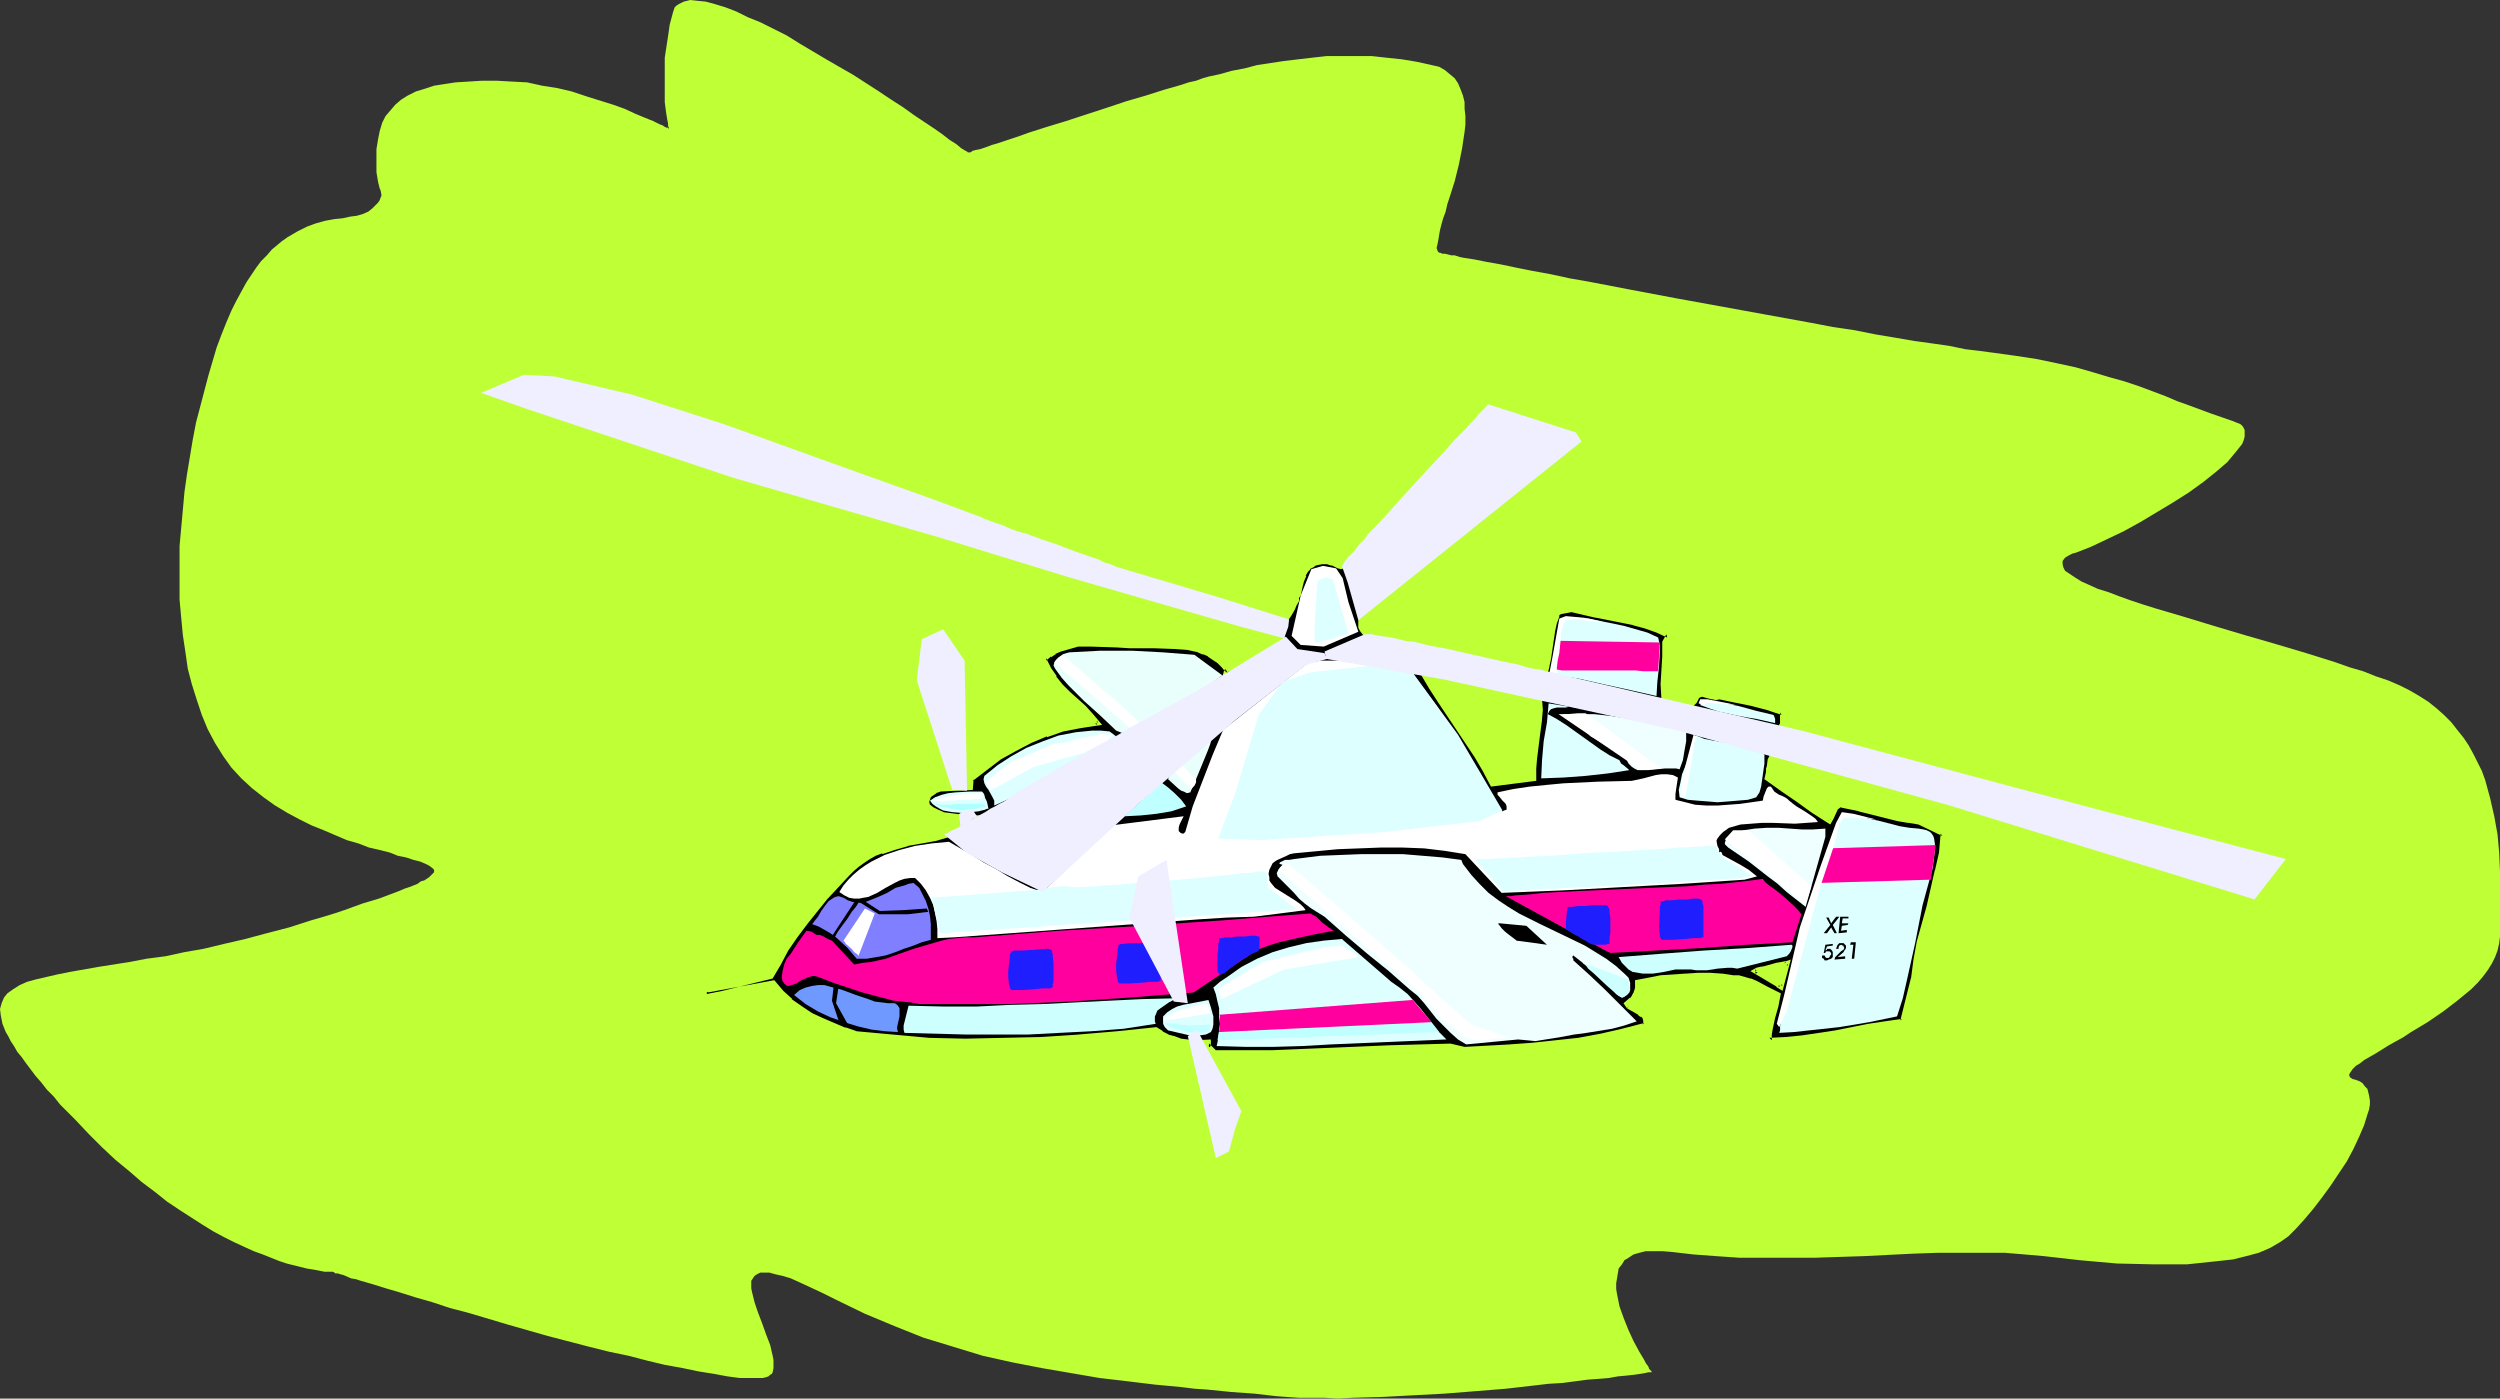 <?xml version="1.0" encoding="UTF-8" standalone="no"?>
<svg
   version="1.0"
   width="129.766mm"
   height="72.595mm"
   id="svg76"
   sodipodi:docname="Plane 264.wmf"
   xmlns:inkscape="http://www.inkscape.org/namespaces/inkscape"
   xmlns:sodipodi="http://sodipodi.sourceforge.net/DTD/sodipodi-0.dtd"
   xmlns="http://www.w3.org/2000/svg"
   xmlns:svg="http://www.w3.org/2000/svg">
  <rect width="100%" height="100%" fill="#333333" stroke="none"/>
  <sodipodi:namedview
     id="namedview76"
     pagecolor="#ffffff"
     bordercolor="#000000"
     borderopacity="0.25"
     inkscape:showpageshadow="2"
     inkscape:pageopacity="0.0"
     inkscape:pagecheckerboard="0"
     inkscape:deskcolor="#d1d1d1"
     inkscape:document-units="mm" />
  <defs
     id="defs1">
    <pattern
       id="WMFhbasepattern"
       patternUnits="userSpaceOnUse"
       width="6"
       height="6"
       x="0"
       y="0" />
  </defs>
  <path
     style="fill:#bfff35;fill-opacity:1;fill-rule:evenodd;stroke:none"
     d="m 190.041,29.894 h -0.162 v 0 l -0.162,-0.162 -0.323,-0.162 -0.808,-0.485 -0.97,-0.808 -1.293,-0.808 -1.454,-1.131 -1.616,-1.131 -1.939,-1.293 -1.939,-1.293 -2.262,-1.616 -2.262,-1.454 -2.424,-1.616 -5.01,-3.232 -5.333,-3.07 -5.171,-3.07 -2.586,-1.616 -2.586,-1.293 -2.586,-1.293 -2.424,-0.97 -2.262,-1.131 -2.101,-0.808 -2.101,-0.646 -1.778,-0.485 L 136.875,0.162 135.421,0 l -1.293,0.323 -0.97,0.485 -0.485,0.323 -0.323,0.323 -0.162,0.485 -0.162,0.485 -0.646,2.424 -0.323,2.262 -0.323,2.101 -0.323,2.101 v 2.101 1.777 1.777 1.616 1.454 l 0.162,1.293 0.162,1.131 0.162,0.97 0.162,0.808 v 0.485 l 0.162,0.323 v 0.162 h -0.162 v -0.162 h -0.323 l -0.323,-0.162 -0.485,-0.323 -0.485,-0.162 -1.293,-0.646 -1.616,-0.646 -1.939,-0.808 -2.101,-0.97 -2.262,-0.808 -2.586,-0.808 -2.586,-0.808 -2.909,-0.97 -2.747,-0.646 -3.07,-0.485 -2.909,-0.646 -3.07,-0.162 -2.909,-0.162 h -2.909 l -2.586,0.162 -2.586,0.162 -2.101,0.323 -2.101,0.323 -1.939,0.646 -1.616,0.485 -1.616,0.808 -1.293,0.808 -1.131,0.97 -0.97,1.131 -0.97,1.131 -0.646,1.293 -0.485,1.616 -0.323,1.616 -0.323,1.939 v 1.777 1.454 1.293 l 0.162,0.97 0.162,0.97 0.162,0.646 0.162,0.646 0.162,0.323 0.162,0.808 v 0.323 l -0.162,0.323 -0.162,0.485 -0.323,0.485 -0.485,0.485 -0.646,0.646 -0.808,0.646 -1.131,0.485 -1.131,0.323 -1.293,0.162 -1.454,0.323 -1.616,0.162 -1.778,0.323 -1.778,0.485 -1.778,0.646 -1.939,0.97 -1.939,1.131 -1.131,0.808 -0.97,0.808 -0.97,0.808 -0.97,1.131 -1.131,1.131 -0.97,1.293 -0.97,1.454 -0.97,1.454 -0.97,1.777 -0.97,1.777 -0.97,1.939 -0.97,2.262 -0.97,2.424 -0.97,2.585 -0.808,2.747 -0.808,2.747 -0.808,3.07 -0.808,3.07 -0.808,3.07 -0.646,3.393 -1.131,6.787 -0.485,3.393 -0.323,3.555 -0.323,3.555 -0.323,3.555 v 3.555 3.555 3.393 l 0.323,3.555 0.323,3.393 0.485,3.232 0.485,3.393 0.808,3.07 0.97,3.07 0.97,2.909 1.131,2.747 1.454,2.747 1.616,2.585 1.616,2.262 1.939,2.101 2.101,1.939 2.262,1.777 2.262,1.616 2.424,1.454 2.424,1.293 2.262,1.131 2.424,0.97 2.262,0.97 2.262,0.97 2.262,0.646 2.101,0.808 2.101,0.485 1.939,0.485 0.808,0.323 0.808,0.323 1.616,0.323 1.454,0.485 1.293,0.323 1.131,0.485 0.646,0.323 0.646,0.485 0.323,0.323 v 0.485 l -0.323,0.323 -0.646,0.646 -0.97,0.646 -0.646,0.162 -0.646,0.485 -0.808,0.323 -0.808,0.323 -0.97,0.323 -1.131,0.485 -1.293,0.485 -1.293,0.485 -1.293,0.485 -1.616,0.485 -1.616,0.485 -1.778,0.646 -1.778,0.646 -1.939,0.646 -2.101,0.646 -2.262,0.646 -4.525,1.454 -4.363,1.131 -4.202,1.131 -4.202,0.97 -4.04,0.97 -3.717,0.646 -3.717,0.808 -3.717,0.485 -3.394,0.646 -3.07,0.485 -3.07,0.485 -2.747,0.485 -2.747,0.485 -2.424,0.485 -2.101,0.485 -2.101,0.485 -1.778,0.485 -1.454,0.646 -1.293,0.808 -1.131,0.808 -0.646,0.808 -0.485,1.131 L 0,197.945 l 0.162,1.293 0.323,1.616 0.646,1.616 0.485,0.808 0.485,0.97 0.646,0.97 0.646,1.131 0.808,0.97 0.808,1.131 0.97,1.293 0.97,1.293 1.131,1.293 1.131,1.454 1.293,1.293 1.293,1.616 2.909,2.909 2.747,2.909 2.586,2.585 2.586,2.424 2.747,2.262 2.424,2.101 2.586,1.939 2.424,1.939 2.424,1.616 2.262,1.454 2.262,1.454 2.101,1.293 2.101,1.131 1.939,0.97 2.101,0.97 1.778,0.808 1.778,0.646 1.616,0.646 1.616,0.646 1.454,0.485 1.293,0.323 1.293,0.323 1.293,0.323 0.97,0.162 0.97,0.162 0.808,0.162 0.808,0.162 h 0.485 0.485 0.646 v 0 l 0.323,0.162 0.162,0.162 h 0.485 l 0.485,0.162 0.646,0.162 1.454,0.646 0.97,0.162 0.97,0.323 2.262,0.646 2.586,0.808 2.747,0.808 3.07,0.97 3.394,0.97 3.394,1.131 3.717,0.97 7.595,2.262 7.918,2.262 8.08,2.101 3.878,0.97 3.878,0.808 3.717,0.97 3.394,0.808 3.555,0.646 3.07,0.646 3.07,0.485 2.586,0.485 2.424,0.323 h 1.131 2.586 0.808 l 0.646,-0.162 0.485,-0.162 0.323,-0.323 0.323,-0.162 0.162,-0.323 0.162,-0.808 v -0.646 -0.97 l -0.162,-0.808 -0.485,-2.101 -0.808,-2.101 -0.808,-2.262 -0.808,-2.101 -0.646,-1.939 -0.485,-1.939 -0.162,-0.808 v -0.808 -0.646 l 0.323,-0.485 0.323,-0.485 0.485,-0.323 0.646,-0.323 h 0.646 1.131 l 1.131,0.323 1.454,0.323 1.616,0.485 1.778,0.808 2.101,0.97 2.424,1.131 2.586,1.293 5.656,2.747 5.818,2.424 5.656,2.262 5.818,1.777 5.818,1.777 5.818,1.293 5.818,1.131 5.656,0.97 5.656,0.97 5.494,0.646 5.333,0.646 5.171,0.485 2.586,0.323 2.424,0.162 4.848,0.485 4.525,0.323 4.202,0.485 2.101,0.162 2.424,0.162 h 2.424 2.586 l 2.586,0.162 2.909,-0.162 5.818,-0.162 5.979,-0.323 6.141,-0.323 6.141,-0.485 5.979,-0.485 5.656,-0.646 2.747,-0.323 2.747,-0.162 2.424,-0.323 2.424,-0.323 2.262,-0.162 1.939,-0.162 1.778,-0.323 1.778,-0.162 1.454,-0.162 1.131,-0.162 0.97,-0.162 0.646,-0.162 h 0.485 0.162 v -0.162 l -0.162,-0.162 -0.323,-0.323 -0.162,-0.485 -0.485,-0.646 -0.323,-0.646 -0.485,-0.808 -0.485,-0.808 -1.131,-2.101 -0.97,-2.101 -0.97,-2.424 -0.808,-2.262 -0.485,-2.424 -0.162,-0.97 v -1.131 l 0.162,-0.97 0.162,-0.97 0.162,-0.97 0.646,-0.808 0.485,-0.808 0.808,-0.485 0.97,-0.646 1.131,-0.323 1.293,-0.323 h 1.454 1.778 l 1.939,0.162 4.202,0.485 4.363,0.323 4.686,0.323 h 4.848 4.686 5.01 l 9.858,-0.323 9.696,-0.485 4.686,-0.162 h 4.686 4.363 4.202 l 3.878,0.323 3.717,0.323 7.11,0.808 7.272,0.646 7.11,0.162 h 3.232 3.394 l 3.07,-0.323 3.07,-0.323 2.909,-0.323 2.586,-0.646 2.424,-0.646 2.262,-0.97 1.939,-1.131 1.616,-1.131 1.454,-1.454 1.616,-1.777 1.778,-2.101 1.616,-2.101 1.778,-2.424 1.616,-2.424 1.616,-2.424 1.293,-2.424 1.131,-2.424 0.97,-2.262 0.646,-2.101 0.323,-0.97 0.162,-0.97 v -0.808 l -0.162,-0.97 -0.162,-0.646 -0.162,-0.646 -0.485,-0.485 -0.485,-0.646 -0.485,-0.323 -0.808,-0.323 -0.646,-0.162 -0.485,-0.323 -0.162,-0.323 v -0.323 l 0.323,-0.485 0.323,-0.485 0.646,-0.646 0.808,-0.485 0.808,-0.646 1.131,-0.646 1.131,-0.646 1.293,-0.808 1.293,-0.808 1.454,-0.808 1.454,-0.808 1.454,-0.97 3.232,-1.939 3.07,-2.101 2.747,-2.101 2.747,-2.262 1.293,-1.293 0.97,-1.131 0.97,-1.293 0.808,-1.293 0.646,-1.293 0.485,-1.293 0.323,-1.454 0.162,-1.293 v -3.07 -3.07 -3.232 -3.393 l -0.162,-3.717 -0.323,-3.555 -0.646,-3.555 -0.808,-3.555 -0.97,-3.555 -0.646,-1.777 -0.808,-1.616 -0.808,-1.616 -0.97,-1.777 -0.97,-1.454 -1.293,-1.616 -1.131,-1.454 -1.454,-1.454 -1.454,-1.293 -1.616,-1.293 -1.778,-1.131 -1.939,-1.131 -1.939,-0.97 -2.262,-0.97 -2.424,-0.808 -2.424,-0.97 -2.747,-0.808 -2.747,-0.97 -5.656,-1.777 -5.979,-1.777 -6.141,-1.777 -5.979,-1.777 -5.818,-1.777 -2.747,-0.808 -2.747,-0.808 -2.586,-0.808 -2.424,-0.808 -2.262,-0.808 -2.101,-0.808 -2.101,-0.646 -1.778,-0.808 -1.454,-0.646 -1.293,-0.808 -0.97,-0.646 -0.97,-0.646 -0.323,-0.646 -0.162,-0.646 v -0.646 l 0.485,-0.646 0.808,-0.485 0.646,-0.323 0.646,-0.162 2.909,-1.131 3.07,-1.454 3.394,-1.616 3.232,-1.777 3.232,-1.939 3.232,-1.939 3.07,-1.939 2.909,-2.101 2.424,-1.939 1.131,-0.97 1.131,-0.97 0.808,-0.97 0.808,-0.97 0.646,-0.808 0.646,-0.808 0.323,-0.808 0.162,-0.646 V 84.995 84.349 l -0.323,-0.646 -0.485,-0.485 -0.808,-0.323 -0.808,-0.323 -4.202,-1.454 -4.363,-1.616 -2.262,-0.808 -2.262,-0.97 -2.586,-0.97 -2.586,-0.97 -2.909,-0.97 -2.909,-0.808 -3.232,-0.97 -3.394,-0.97 -3.717,-0.808 -3.878,-0.808 -4.202,-0.646 -4.686,-0.646 -2.424,-0.323 -2.747,-0.323 -3.07,-0.646 -3.394,-0.485 -3.555,-0.485 -3.717,-0.646 -3.878,-0.646 -4.04,-0.808 -4.363,-0.646 -4.202,-0.808 -8.888,-1.616 -17.776,-3.232 -8.565,-1.616 -4.202,-0.808 -4.202,-0.808 -3.717,-0.646 -3.717,-0.808 -3.555,-0.646 -3.232,-0.646 -3.07,-0.646 -2.747,-0.485 -2.424,-0.485 -2.101,-0.323 -0.808,-0.162 -0.97,-0.323 h -0.646 l -0.646,-0.162 -0.646,-0.162 h -0.485 l -0.323,-0.162 h -0.162 l -0.323,-0.162 -0.162,-0.323 -0.162,-0.485 0.162,-0.646 0.162,-0.808 0.162,-0.97 0.162,-0.97 0.323,-1.293 0.323,-1.131 0.485,-1.293 0.323,-1.454 0.485,-1.454 0.97,-3.07 0.808,-3.232 0.646,-3.232 0.485,-3.232 0.162,-1.454 v -1.616 l -0.162,-1.454 v -1.293 l -0.323,-1.293 -0.485,-1.293 -0.485,-1.131 -0.646,-0.97 -0.97,-0.808 -0.97,-0.808 -1.131,-0.646 -1.454,-0.323 -2.909,-0.646 -2.909,-0.485 -3.07,-0.323 -2.909,-0.323 h -2.909 -2.909 -2.909 l -2.909,0.323 -2.747,0.323 -2.747,0.323 -5.333,0.808 -2.424,0.646 -2.586,0.485 -2.262,0.646 -2.262,0.485 -1.131,0.323 -1.293,0.485 -1.454,0.323 -1.454,0.485 -3.394,0.97 -3.555,1.131 -3.878,1.131 -3.878,1.293 -7.918,2.585 -3.717,1.131 -3.555,1.131 -1.778,0.646 -1.454,0.485 -1.454,0.485 -1.454,0.485 -1.131,0.323 -1.293,0.485 -0.97,0.323 -0.808,0.162 -0.646,0.162 -0.485,0.323 h -0.162 z"
     id="path1" />
  <path
     style="fill:#000000;fill-opacity:1;fill-rule:evenodd;stroke:none"
     d="m 349.379,193.582 1.293,-4.686 h -0.162 -0.323 l -0.646,0.323 -0.97,0.162 -1.293,0.323 -0.97,0.162 -0.97,0.323 -0.808,0.162 -0.162,0.162 h -0.162 l 4.525,2.585 z m -97.283,-71.907 0.485,-0.646 0.485,-0.646 0.485,-0.97 0.485,-0.808 0.323,-0.646 0.162,-0.646 0.162,-0.646 0.162,-0.646 0.323,-0.808 0.323,-1.293 0.323,-1.131 0.485,-0.808 0.485,-0.646 0.485,-0.485 0.646,-0.323 0.646,-0.162 h 0.646 1.131 l 0.97,0.162 0.808,0.323 0.485,0.162 0.485,0.162 0.485,-0.162 h 0.162 l 0.162,-0.323 0.162,-0.485 0.323,-0.485 0.162,0.162 0.323,0.162 0.485,0.162 0.485,0.162 1.131,0.323 0.646,0.323 0.485,0.485 0.323,0.485 0.323,0.808 0.162,0.808 0.162,1.131 -0.162,1.293 -0.485,1.616 -0.323,0.808 -0.323,0.97 -0.323,0.97 -0.646,1.131 v 0.808 l 0.162,0.808 0.323,0.485 0.323,0.485 0.323,0.323 0.485,0.162 1.131,0.323 1.293,0.162 h 0.646 0.646 l 1.293,0.323 1.131,0.323 28.603,6.302 0.323,-1.293 0.323,-1.454 0.97,-5.656 0.162,-1.293 0.485,-1.454 v -0.323 l 0.162,-0.162 0.323,-0.323 2.424,-0.323 4.848,0.97 4.848,0.97 2.424,0.646 2.424,0.646 2.262,0.646 2.262,0.97 -0.808,1.454 v 1.454 1.293 l -0.323,5.494 v 2.747 l 0.808,0.162 0.97,0.323 1.778,0.646 0.97,0.162 h 0.808 l 0.323,-0.162 0.323,-0.323 0.323,-0.323 0.162,-0.485 0.162,-0.323 0.323,-0.162 0.323,-0.323 h 0.646 l 0.485,0.162 1.293,0.485 0.646,0.162 0.646,-0.323 3.232,0.808 3.232,0.485 3.07,0.808 1.454,0.485 1.454,0.646 -0.162,0.485 0.162,0.646 v 0.646 l -0.162,0.323 v 0.162 l -0.323,0.97 -0.162,0.808 -0.323,1.454 -0.323,1.293 -0.485,1.293 -0.323,0.485 -0.323,0.646 -0.323,1.131 v 0.646 0.646 l -0.323,1.131 3.07,2.262 3.07,2.101 3.07,1.939 3.07,2.101 0.485,-0.646 0.808,-1.777 0.323,-0.485 0.323,-0.162 3.878,0.646 3.878,0.97 3.878,0.97 1.939,0.485 2.101,0.323 4.686,2.262 -0.485,3.555 -0.646,3.555 -0.808,3.555 -0.97,3.555 -1.778,6.948 -0.646,3.555 -0.646,3.555 -1.939,8.403 -3.394,0.485 -3.394,0.485 -6.464,1.131 -6.302,1.131 -3.394,0.323 -3.232,0.162 v -1.131 l 0.162,-1.131 0.646,-2.101 0.646,-2.262 0.323,-2.262 -2.262,-1.131 -2.101,-1.131 -1.131,-0.485 -1.293,-0.485 -1.131,-0.162 -1.131,-0.162 -2.101,-0.162 -2.262,-0.162 h -2.262 -2.424 l -2.424,0.323 -2.424,0.162 -2.424,0.485 -2.262,0.323 v 0.646 0.646 l -0.162,0.485 -0.323,0.646 -0.323,0.485 -0.323,0.485 -0.97,0.808 0.323,0.646 0.646,0.485 1.454,0.808 0.646,0.323 0.485,0.646 0.162,0.485 v 0.485 l -0.162,0.485 -4.363,1.131 -4.363,0.97 -4.363,0.646 -4.525,0.646 -4.363,0.485 -4.525,0.323 -8.888,0.485 -2.747,-0.646 -5.979,0.162 -5.818,0.162 -11.474,0.485 -11.635,0.323 -5.656,0.162 -5.656,-0.162 -1.454,-1.293 h 0.162 v -0.162 -0.323 -0.162 l -2.747,0.162 -1.293,-0.162 -1.454,-0.162 -1.293,-0.485 -1.131,-0.485 -1.293,-0.646 -1.131,-0.646 -7.595,0.646 -7.434,0.808 -7.434,0.485 -7.434,0.162 -7.434,0.162 -7.11,-0.323 -7.272,-0.485 -7.11,-0.808 -2.262,-0.646 -2.101,-0.808 -2.262,-0.97 -2.101,-1.131 -2.101,-1.293 -1.939,-1.454 -1.778,-1.616 -1.616,-1.777 -12.928,2.101 -0.323,-0.323 3.07,-0.808 3.232,-0.646 6.626,-1.616 1.293,-2.747 1.616,-2.585 1.778,-2.585 1.939,-2.747 1.939,-2.424 2.101,-2.424 2.101,-2.424 2.101,-2.262 0.97,-0.97 0.97,-0.808 1.131,-0.808 1.131,-0.646 1.131,-0.646 1.293,-0.485 2.586,-0.808 2.586,-0.646 2.747,-0.485 2.586,-0.646 2.747,-0.646 0.323,-0.646 0.646,-0.485 1.293,-0.808 1.293,-0.646 1.293,-0.97 -2.424,-0.162 -2.424,-0.162 -1.131,-0.323 -1.131,-0.323 -1.131,-0.646 -0.808,-0.646 -0.162,-0.646 0.162,-0.485 0.162,-0.646 0.485,-0.323 0.808,-0.646 0.97,-0.485 5.979,-0.323 0.162,-1.777 2.747,-2.101 2.747,-1.939 3.07,-1.777 3.07,-1.454 3.07,-1.293 3.232,-1.131 3.555,-0.646 3.394,-0.485 -1.293,-1.616 -1.454,-1.454 -3.07,-2.747 -1.454,-1.616 -1.293,-1.454 -1.131,-1.777 -0.485,-0.97 -0.323,-0.97 0.97,-0.808 0.97,-0.646 1.131,-0.485 1.131,-0.323 1.131,-0.323 1.293,-0.162 2.424,-0.162 5.01,0.162 2.586,0.162 h 2.424 l 2.262,0.162 h 2.262 2.262 l 2.262,0.323 2.101,0.323 0.97,0.485 1.131,0.485 0.97,0.485 0.97,0.808 0.808,0.808 0.808,1.131 -0.323,0.162 v 0.162 l 2.909,-1.293 2.909,-1.454 2.747,-1.777 2.747,-2.101 -0.485,-0.646 -0.485,-0.485 -0.485,-0.485 -0.323,-0.485 -0.323,-0.323 -0.162,-0.323 -0.162,-0.323 v -0.323 l 0.162,-0.162 h 0.162 l 0.323,-0.162 h 0.485 z m 50.096,15.674 -2.909,-0.97 -2.747,-0.646 -5.818,-1.293 -5.818,-1.131 -5.656,-1.293 1.616,2.747 1.616,2.747 3.555,5.332 3.555,5.494 1.616,2.747 1.616,2.747 8.242,-0.97 v -2.101 -1.939 l 0.646,-3.878 0.323,-3.878 0.162,-1.777 z"
     id="path2" />
  <path
     style="fill:#bfff35;fill-opacity:1;fill-rule:evenodd;stroke:none"
     d="m 349.702,194.39 1.616,-6.14 -0.97,0.323 h 0.162 -0.323 l -0.808,0.162 -0.97,0.162 -1.131,0.323 -1.131,0.323 -0.97,0.162 -0.646,0.162 -1.131,0.646 5.171,3.07 h -0.162 l 1.293,0.808 v -1.131 l -0.808,-0.485 v 0 l -4.525,-2.585 v 0.808 l 0.485,-0.162 h -0.162 l 0.808,-0.162 0.97,-0.323 0.97,-0.162 1.131,-0.323 0.97,-0.323 0.808,-0.162 h -0.162 0.323 0.323 l -0.646,-0.646 -1.293,4.848 0.808,-0.323 z"
     id="path3" />
  <path
     style="fill:#bfff35;fill-opacity:1;fill-rule:evenodd;stroke:none"
     d="m 252.419,121.999 0.646,-0.808 0.323,-0.485 0.646,-1.131 v 0 l 0.323,-0.808 0.485,-0.808 v -0.646 0 l 0.323,-0.485 0.162,-0.646 0.162,-0.808 0.323,-1.293 0.485,-1.131 h -0.162 l 0.485,-0.808 v 0 l 0.485,-0.485 h -0.162 l 0.646,-0.323 v 0 l 0.485,-0.323 h -0.162 l 0.646,-0.162 0.808,-0.162 h -0.162 1.131 v 0 l 0.97,0.323 -0.162,-0.162 0.646,0.323 0.646,0.323 0.646,0.162 0.646,-0.162 0.323,-0.162 0.323,-0.485 v 0 l 0.162,-0.485 v 0 l 0.162,-0.485 -0.646,0.162 0.323,0.323 h 0.323 v 0.162 l 0.485,0.162 h 0.485 l 1.131,0.485 v -0.162 l 0.485,0.485 0.485,0.323 -0.162,-0.162 0.485,0.646 V 112.142 l 0.323,0.808 -0.162,-0.162 0.323,0.97 v -0.162 1.131 -0.162 l -0.162,1.454 v -0.162 l -0.485,1.616 -0.323,0.808 -0.162,0.97 v 0 l -0.485,0.97 -0.485,1.131 v 1.131 0.646 l 0.323,0.646 v 0 l 0.485,0.646 0.323,0.323 0.646,0.323 1.293,0.323 1.131,0.162 h 0.808 v 0 h 0.646 l 1.293,0.162 h -0.162 l 1.131,0.485 v 0 l 29.088,6.464 0.485,-1.777 v -0.162 l 0.323,-1.454 0.808,-5.494 0.323,-1.454 v 0 l 0.485,-1.293 v 0 -0.485 0.162 -0.162 0.162 l 0.323,-0.162 h -0.323 l 2.586,-0.485 h -0.323 l 4.848,1.131 h 0.162 l 4.848,0.97 2.424,0.485 h -0.162 l 2.424,0.646 2.262,0.808 v 0 l 2.101,0.97 -0.162,-0.646 -0.808,1.454 v 1.616 1.293 0 l -0.323,5.332 v 0.162 l 0.162,2.909 1.131,0.323 0.808,0.323 1.939,0.808 v 0 l 0.97,0.162 h 0.97 l 0.485,-0.323 0.323,-0.323 0.323,-0.323 0.323,-0.646 0.162,-0.323 -0.162,0.162 0.323,-0.162 h -0.162 l 0.485,-0.162 h -0.323 0.646 -0.162 l 0.485,0.162 1.293,0.323 h 0.162 l 0.646,0.162 0.808,-0.162 h -0.162 l 3.07,0.646 v 0 l 3.232,0.646 v 0 l 3.07,0.808 1.454,0.485 v 0 l 1.454,0.485 -0.323,-0.485 v 0.646 0.808 -0.162 0.646 -0.162 0.323 0 l -0.162,0.323 -0.162,0.808 v 0 l -0.323,0.808 v 0.162 l -0.323,1.454 v -0.162 l -0.323,1.293 v 0 l -0.485,1.293 v -0.162 l -0.323,0.646 v 0 l -0.323,0.646 -0.162,1.293 -0.162,0.485 v 0.646 l -0.323,1.454 3.394,2.424 3.07,2.101 2.909,2.101 3.555,2.262 0.646,-1.131 v 0 l 0.808,-1.777 v 0 l 0.323,-0.323 -0.162,0.162 0.485,-0.323 h -0.323 l 3.878,0.808 h -0.162 l 3.878,0.97 3.878,0.97 1.939,0.323 h 0.162 l 1.939,0.323 v 0 l 4.686,2.262 -0.323,-0.485 -0.323,3.717 -0.808,3.555 v -0.162 l -0.808,3.555 -0.808,3.555 -1.939,6.948 v 0 l -0.646,3.555 -0.485,3.717 v -0.162 l -2.101,8.403 0.323,-0.323 -3.394,0.485 -3.232,0.485 -6.464,1.293 -6.464,0.97 -3.232,0.323 v 0 l -3.232,0.162 0.485,0.485 v -1.131 0 l 0.162,-0.97 v 0 l 0.485,-2.262 0.646,-2.262 v 0 l 0.485,-2.585 -2.586,-1.293 -2.101,-1.131 v 0 l -1.131,-0.485 h -0.162 l -1.131,-0.323 v 0 l -1.131,-0.323 h -1.131 l -2.101,-0.323 h -0.162 l -2.262,-0.162 h -2.262 l -2.424,0.162 h -0.162 l -2.424,0.162 -2.424,0.162 -2.424,0.485 -2.586,0.485 v 0.97 0 0.646 -0.162 l -0.162,0.646 v -0.162 l -0.162,0.646 v -0.162 l -0.323,0.646 -0.323,0.485 v -0.162 l -1.293,1.131 0.646,0.97 0.646,-0.646 h 0.162 l -0.485,-0.485 -0.162,0.485 1.131,-0.808 0.485,-0.485 0.323,-0.485 v -0.162 l 0.162,-0.485 0.162,-0.162 0.162,-0.646 v -0.646 0 l -0.162,-0.646 -0.323,0.485 2.262,-0.485 2.424,-0.323 2.424,-0.323 2.424,-0.162 v 0 h 2.424 2.262 l 2.262,0.162 v 0 l 2.101,0.162 1.131,0.162 1.131,0.162 v 0 l 1.131,0.485 h -0.162 l 1.131,0.323 v 0 l 2.262,1.131 2.262,1.131 -0.323,-0.485 -0.323,2.262 v 0 l -0.646,2.262 -0.485,2.262 v 0 l -0.323,1.131 v 0 1.616 l 3.717,-0.323 h 0.162 l 3.232,-0.323 6.464,-0.97 6.464,-1.131 3.232,-0.485 3.717,-0.485 2.101,-8.726 v -0.162 l 0.485,-3.555 0.808,-3.555 v 0.162 l 1.778,-7.11 0.97,-3.393 0.808,-3.555 v 0 l 0.646,-3.555 0.485,-4.04 -5.01,-2.424 -2.101,-0.323 v 0 l -1.939,-0.485 -3.878,-0.808 -3.878,-0.97 h -0.162 l -3.878,-0.808 -0.646,0.323 -0.485,0.485 -0.808,1.777 v 0 l -0.323,0.808 0.646,-0.162 -3.07,-2.101 -3.07,-2.101 -3.07,-2.101 -3.07,-2.101 0.162,0.485 0.162,-1.293 0.162,-0.646 v -0.485 l 0.323,-1.293 -0.162,0.162 0.323,-0.646 v 0.162 l 0.323,-0.646 0.485,-1.293 h 0.162 l 0.323,-1.293 v 0 l 0.323,-1.616 v 0.162 l 0.162,-0.808 v -0.162 l 0.162,-0.808 v 0.162 l 0.162,-0.323 v -0.485 -0.646 0 -0.646 0.162 l 0.162,-0.97 -1.778,-0.808 v 0 l -1.454,-0.485 -3.232,-0.808 v 0 l -3.232,-0.485 h 0.162 l -3.394,-0.646 -0.646,0.162 h 0.162 l -0.808,-0.162 h 0.162 l -1.293,-0.323 -0.646,-0.323 h -0.646 l -0.646,0.323 -0.323,0.323 -0.162,0.485 -0.162,0.485 v -0.162 l -0.323,0.485 0.162,-0.162 -0.323,0.323 v 0 h -0.323 0.162 -0.808 v 0 l -0.808,-0.162 v 0 l -1.778,-0.646 -0.97,-0.323 -0.808,-0.162 0.323,0.485 v -2.747 0 l 0.323,-5.332 v -0.162 -1.293 -1.454 l -0.162,0.162 0.97,-1.777 -2.586,-1.131 v -0.162 l -2.262,-0.646 -2.424,-0.646 v 0 l -2.424,-0.485 -4.848,-0.97 v 0 l -5.01,-1.131 -2.586,0.485 -0.485,0.323 -0.162,0.323 -0.162,0.485 v -0.162 l -0.485,1.454 v 0 l -0.162,1.454 -0.97,5.656 -0.162,1.293 v 0 l -0.485,1.454 0.646,-0.323 -28.603,-6.302 v 0 l -1.131,-0.485 -1.293,-0.162 -0.646,-0.162 h -0.162 -0.646 v 0 l -1.293,-0.162 h 0.162 l -1.131,-0.323 v 0.162 l -0.485,-0.323 0.162,0.162 -0.485,-0.323 h 0.162 l -0.323,-0.485 v 0.162 l -0.162,-0.485 v 0 l -0.162,-0.646 v 0 -0.808 0.162 l 0.485,-0.97 0.485,-1.131 v 0 l 0.323,-0.97 0.323,-0.97 0.323,-1.454 v 0 l 0.323,-1.454 -0.162,-1.131 v 0 l -0.162,-0.97 -0.323,-0.808 v 0 l -0.485,-0.646 -0.646,-0.485 -0.646,-0.323 -1.131,-0.485 -0.485,-0.162 -0.485,-0.162 v 0.162 l -0.323,-0.162 h 0.162 l -0.808,-0.485 -0.323,0.97 v 0 l -0.162,0.323 v 0 l -0.162,0.323 v -0.162 l -0.162,0.162 h 0.162 -0.323 0.162 -0.485 v 0 l -0.485,-0.323 -0.808,-0.323 -0.97,-0.162 h -1.293 l -0.646,0.162 h -0.808 l -0.646,0.485 v 0 l -0.646,0.485 -0.646,0.646 -0.323,0.97 h -0.162 l -0.323,1.131 -0.323,1.293 -0.323,0.808 -0.162,0.646 -0.162,0.646 v 0 l -0.162,0.646 v -0.162 l -0.323,0.646 -0.323,0.97 v -0.162 l -0.646,0.97 -0.323,0.646 -0.485,0.646 0.323,-0.162 z"
     id="path4" />
  <path
     style="fill:#bfff35;fill-opacity:1;fill-rule:evenodd;stroke:none"
     d="m 319.16,197.784 0.808,0.485 1.454,0.808 h -0.162 l 0.646,0.485 v -0.162 l 0.485,0.485 -0.162,-0.162 0.162,0.646 v -0.162 0.485 -0.162 l -0.162,0.485 0.323,-0.323 -4.363,1.131 -4.202,0.97 v 0 l -4.363,0.808 -4.525,0.485 -4.525,0.485 -4.525,0.323 h 0.162 l -8.888,0.485 v 0 l -2.747,-0.646 -5.979,0.162 -5.818,0.162 -11.474,0.485 -11.635,0.485 h -5.656 -5.656 0.162 l -1.293,-1.293 -0.162,0.808 0.323,-0.162 0.162,-0.485 v -0.323 0 -0.646 l -3.232,0.162 v 0 l -1.293,-0.162 -1.293,-0.162 v 0 l -1.293,-0.485 -1.293,-0.323 h 0.162 l -1.293,-0.646 h 0.162 l -1.293,-0.808 -7.757,0.808 -7.595,0.646 h 0.162 l -7.434,0.485 -7.434,0.162 -7.434,0.162 -7.11,-0.162 v 0 l -7.11,-0.646 -7.11,-0.646 v 0 l -2.262,-0.808 0.162,0.162 -2.262,-0.97 -2.262,-0.97 -2.101,-0.97 v 0 l -1.939,-1.293 -2.101,-1.454 h 0.162 l -1.778,-1.616 -1.778,-2.101 -13.09,2.424 h 0.323 l -0.323,-0.323 -0.323,0.646 3.232,-0.646 3.232,-0.808 6.626,-1.616 1.616,-2.747 v 0 l 1.454,-2.747 1.778,-2.585 1.939,-2.585 v 0 l 1.939,-2.424 v 0 l 1.939,-2.424 2.262,-2.424 2.101,-2.262 0.97,-0.97 0.97,-0.808 v 0 l 1.131,-0.808 0.97,-0.646 v 0 l 1.131,-0.646 1.293,-0.485 v 0.162 l 2.424,-0.808 2.747,-0.808 h -0.162 l 2.747,-0.485 2.747,-0.485 v 0 l 2.747,-0.808 0.646,-0.646 h -0.162 l 0.646,-0.485 -0.162,0.162 1.293,-0.808 v 0 l 1.293,-0.808 h 0.162 l 2.262,-1.616 -3.717,-0.162 h 0.162 l -2.424,-0.323 -1.293,-0.162 h 0.162 l -1.131,-0.485 v 0 l -0.97,-0.485 v 0 l -0.808,-0.646 0.162,0.162 -0.162,-0.646 v 0.162 l 0.162,-0.485 0.162,-0.485 -0.162,0.162 0.323,-0.323 v 0 l 0.97,-0.646 h -0.162 l 0.97,-0.323 h -0.162 l 6.464,-0.323 0.162,-2.101 -0.162,0.323 2.747,-2.101 2.747,-2.101 2.909,-1.616 v 0 l 3.07,-1.616 3.07,-1.293 v 0.162 l 3.232,-1.131 v 0 l 3.394,-0.646 4.202,-0.646 -1.778,-2.101 v 0 l -1.454,-1.616 -3.07,-2.747 -1.454,-1.454 v 0 l -1.293,-1.616 h 0.162 l -1.131,-1.616 v 0 l -0.485,-0.97 -0.485,-0.97 v 0.485 l 0.97,-0.808 v 0.162 l 0.97,-0.646 h -0.162 l 1.131,-0.485 v 0 l 1.131,-0.323 1.131,-0.323 v 0 l 1.131,-0.323 v 0 h 2.424 l 5.01,0.162 2.586,0.162 h 2.424 2.262 l 4.525,0.162 h -0.162 l 2.262,0.162 2.262,0.485 h -0.162 l 1.131,0.485 -0.162,-0.162 1.131,0.485 h -0.162 l 0.97,0.646 0.97,0.646 v 0 l 0.808,0.808 v 0 l 0.808,0.97 v -0.646 l -0.323,0.323 -0.323,1.293 3.717,-1.616 2.909,-1.616 h 0.162 l 2.747,-1.777 3.07,-2.262 -0.808,-1.131 -0.485,-0.485 -0.485,-0.485 -0.485,-0.485 h 0.162 l -0.323,-0.323 -0.162,-0.323 -0.162,-0.162 0.162,0.162 v -0.323 l -0.162,0.323 0.162,-0.162 -0.162,0.162 h 0.162 v 0 l 0.323,-0.162 h 0.323 v 0 l 1.939,-0.162 -0.323,-0.808 h -1.616 -0.162 l -0.323,0.162 h -0.323 v 0 l -0.323,0.162 -0.323,0.323 -0.162,0.646 0.162,0.323 0.323,0.323 0.162,0.323 0.162,0.162 0.323,0.485 0.485,0.485 0.485,0.485 0.485,0.646 0.162,-0.646 -2.747,1.939 -2.909,1.777 h 0.162 l -2.909,1.616 -2.909,1.293 0.646,0.485 v -0.162 l -0.162,0.162 0.646,-0.485 -1.131,-1.293 v -0.162 l -0.808,-0.808 -1.131,-0.808 -0.97,-0.646 -0.97,-0.485 h -0.162 l -0.97,-0.323 v 0 l -2.262,-0.485 -2.262,-0.162 v 0 l -4.525,-0.162 -2.262,-0.162 h -2.424 -2.586 l -5.01,-0.323 -2.424,0.162 h -0.162 l -1.131,0.162 h -0.162 l -1.131,0.323 -1.131,0.323 v 0.162 l -1.131,0.485 v 0 l -1.131,0.646 v 0 l -1.131,1.131 0.485,1.293 0.485,0.97 v 0 l 1.131,1.777 v 0 l 1.293,1.454 v 0 l 1.454,1.616 3.07,2.747 1.454,1.454 v 0 l 1.293,1.616 0.323,-0.646 -3.555,0.323 -3.394,0.808 h -0.162 l -3.232,0.97 v 0 l -3.232,1.293 -3.07,1.616 v 0 l -2.909,1.777 -2.909,1.939 -2.747,2.262 -0.323,1.777 0.485,-0.323 -6.141,0.323 -1.131,0.646 -0.808,0.646 v 0 l -0.485,0.485 -0.323,0.646 -0.162,0.646 0.323,0.808 0.97,0.97 1.131,0.485 v 0 l 1.131,0.485 h 0.162 l 1.131,0.323 2.424,0.162 v 0 l 2.424,0.162 -0.162,-0.808 -1.293,0.808 v 0 l -1.454,0.808 v 0 l -1.293,0.808 -0.646,0.485 v 0.162 l -0.485,0.485 0.323,-0.162 -2.586,0.646 v 0 l -2.747,0.646 -2.747,0.485 v 0 l -2.586,0.646 -2.586,0.808 v 0 l -1.293,0.646 -1.131,0.646 h -0.162 l -1.131,0.646 -0.97,0.646 -0.162,0.162 -0.97,0.808 -0.97,1.131 -2.101,2.101 -2.101,2.424 -2.101,2.424 v 0 l -1.939,2.585 h -0.162 l -1.939,2.585 -1.616,2.585 -1.616,2.747 v 0 l -1.454,2.747 0.323,-0.162 -6.626,1.454 -3.232,0.808 -3.878,0.808 1.293,1.131 13.09,-2.262 h -0.485 l 1.616,1.777 1.778,1.616 v 0 l 1.939,1.454 2.101,1.293 h 0.162 l 2.101,1.131 2.101,0.97 2.262,0.97 h 0.162 l 2.262,0.646 7.11,0.808 7.11,0.485 h 0.162 l 7.11,0.162 h 7.434 l 7.434,-0.323 7.434,-0.323 v 0 l 7.595,-0.808 7.434,-0.646 -0.323,-0.162 1.131,0.808 h 0.162 l 1.131,0.646 h 0.162 l 1.293,0.485 1.293,0.323 v 0 l 1.293,0.323 h 1.454 v 0 h 2.747 l -0.485,-0.485 v 0.323 l 0.162,0.162 v -0.162 l -0.162,0.162 0.323,-0.323 -0.646,0.323 1.778,1.939 5.979,0.162 5.656,-0.162 11.635,-0.323 11.474,-0.485 5.818,-0.323 h 5.979 -0.162 l 2.747,0.646 9.05,-0.485 v 0 l 4.525,-0.323 4.525,-0.485 4.363,-0.646 4.525,-0.808 v 0 l 4.363,-0.97 4.525,-1.131 0.162,-0.646 v -0.646 l -0.162,-0.808 -0.485,-0.646 -0.646,-0.485 h -0.162 l -1.454,-0.808 0.162,0.162 -0.646,-0.485 z"
     id="path5" />
  <path
     style="fill:#bfff35;fill-opacity:1;fill-rule:evenodd;stroke:none"
     d="m 302.515,137.027 -3.07,-0.97 -2.747,-0.808 -5.818,-1.293 v 0 l -5.818,-1.131 -6.787,-1.293 2.101,3.555 1.778,2.747 3.555,5.332 3.555,5.332 1.616,2.747 v 0 l 1.616,3.07 8.888,-1.131 v -2.424 l 0.162,-1.939 v 0 l 0.485,-3.878 0.485,-3.717 v -0.162 l 0.162,-1.777 -0.162,-2.262 -0.808,0.323 v 1.939 1.777 0 l -0.485,3.878 -0.485,3.878 v 0 l -0.162,1.939 v 2.101 l 0.323,-0.485 -8.08,0.97 0.323,0.323 -1.454,-2.909 v 0 l -1.616,-2.747 -3.555,-5.332 -3.555,-5.332 -1.778,-2.747 -1.616,-2.747 -0.485,0.646 5.818,1.131 5.818,1.131 v 0 l 5.656,1.293 2.909,0.808 2.747,0.97 -0.323,-0.485 z"
     id="path6" />
  <path
     style="fill:#ffffff;fill-opacity:1;fill-rule:evenodd;stroke:none"
     d="m 263.408,113.435 1.131,4.686 1.939,5.817 -6.787,2.909 -4.525,-0.323 -1.778,-1.777 1.778,-7.918 2.101,-5.171 2.262,-0.646 2.586,0.485 z"
     id="path7" />
  <path
     style="fill:#e8fffc;fill-opacity:1;fill-rule:evenodd;stroke:none"
     d="m 234.32,128.462 5.494,4.04 -2.101,1.454 -2.262,1.454 -4.848,2.909 -10.019,5.656 -1.616,-0.646 -3.07,-2.909 -3.232,-2.909 -3.07,-3.07 -1.293,-1.454 -1.293,-1.777 -0.323,-0.646 0.162,-0.646 0.323,-0.485 0.485,-0.485 0.97,-0.646 1.131,-0.323 6.141,-0.323 h 6.141 l 6.141,0.323 z"
     id="path8" />
  <path
     style="fill:#ddffff;fill-opacity:1;fill-rule:evenodd;stroke:none"
     d="m 325.3,125.069 0.323,1.454 v 1.454 l -0.162,2.909 -0.323,2.909 -0.162,2.747 -5.01,-1.131 -5.171,-1.131 -5.01,-1.131 -5.01,-0.808 0.162,-2.747 0.323,-3.07 0.646,-2.747 0.485,-1.454 0.485,-1.293 2.424,0.162 2.424,0.162 2.262,0.485 2.424,0.485 2.262,0.485 2.262,0.646 2.262,0.646 z"
     id="path9" />
  <path
     style="fill:#ffffff;fill-opacity:1;fill-rule:evenodd;stroke:none"
     d="m 277.144,132.179 4.686,6.302 4.363,6.625 2.101,3.232 2.101,3.393 1.778,3.393 1.939,3.555 0.323,0.323 0.323,0.162 0.323,-0.162 0.485,-0.162 v -0.646 l -0.162,-0.485 -0.646,-0.646 -0.646,-0.808 -0.323,-0.323 v -0.485 l 3.07,-0.646 3.232,-0.485 3.232,-0.323 3.394,-0.323 6.787,-0.323 6.626,-0.162 2.262,-0.485 2.424,-0.646 1.131,-0.162 h 1.131 l 1.131,0.162 0.97,0.485 -0.323,2.101 -0.162,1.131 v 1.131 l 1.939,0.485 1.939,0.485 2.262,0.162 h 2.101 l 2.101,-0.162 2.262,-0.162 4.525,-0.646 0.162,-0.808 0.323,-0.808 0.323,-0.808 0.323,-0.323 h 0.485 l 0.323,0.485 0.323,0.485 0.97,0.646 0.485,0.162 0.646,0.323 0.485,0.323 0.323,0.323 0.808,0.646 0.646,0.485 1.616,0.97 1.454,0.97 0.646,0.485 0.485,0.646 -2.262,0.162 -2.262,0.162 -4.363,-0.162 h -2.101 l -2.101,0.162 -2.101,0.162 -2.262,0.646 -1.131,0.808 -0.646,0.646 -0.485,0.646 -0.162,0.323 v 0.323 l 0.162,0.808 0.323,0.646 v 0.323 0.323 l 0.323,-0.162 0.162,0.162 0.162,0.323 v 0.162 l 1.778,0.97 1.778,0.97 1.616,0.97 1.616,1.293 -2.424,0.646 -12.12,0.808 -11.797,0.646 -11.797,0.646 -11.958,0.485 -7.11,-7.595 -4.04,-0.646 -4.04,-0.485 -4.202,-0.162 h -4.363 l -4.202,0.162 -4.202,0.162 -8.565,0.808 -0.808,0.162 -0.646,0.323 -1.454,0.646 -0.646,0.323 -0.646,0.485 -0.323,0.646 -0.323,0.646 -0.162,0.808 0.162,0.646 v 0.646 l 0.323,0.485 0.808,0.97 1.293,0.808 1.293,0.808 1.293,0.808 1.131,0.808 0.646,0.646 0.323,0.485 -5.01,0.646 -5.171,0.646 -5.171,0.162 -5.171,0.323 -48.318,3.555 -3.394,0.162 v -1.777 l -0.162,-1.616 -0.323,-1.616 -0.323,-1.454 -0.646,-1.454 -0.808,-1.454 -0.97,-1.293 -1.131,-1.131 h -0.97 l -1.131,0.162 -0.97,0.323 -0.97,0.485 -1.778,0.97 -1.616,0.97 -1.778,0.808 -0.97,0.162 -0.808,0.162 h -0.97 l -0.97,-0.162 -0.97,-0.485 -0.97,-0.646 0.808,-1.293 0.97,-1.131 0.97,-0.97 1.131,-0.97 1.131,-0.808 1.293,-0.808 1.293,-0.646 1.293,-0.646 2.909,-0.97 3.07,-0.808 3.232,-0.485 3.394,-0.323 4.525,2.585 2.262,1.454 2.424,1.293 2.101,1.293 2.424,1.293 2.262,1.131 2.424,0.808 13.574,-13.089 14.059,-1.777 -0.808,1.616 -0.162,0.646 v 0.646 l 0.323,0.323 0.323,0.162 h 0.323 l 0.323,-0.323 1.454,-5.009 1.939,-5.009 1.939,-5.009 2.101,-5.009 16.806,-13.25 2.586,-0.323 h 2.586 2.747 l 2.586,0.323 2.586,0.323 2.424,0.485 2.424,0.808 z"
     id="path10" />
  <path
     style="fill:#ddffff;fill-opacity:1;fill-rule:evenodd;stroke:none"
     d="m 218.968,144.46 -5.656,3.878 -5.979,3.393 -2.909,1.777 -3.07,1.454 -3.07,1.616 -3.232,1.454 v -0.97 l -0.323,-0.646 -0.808,-1.454 -0.485,-0.646 -0.323,-0.646 -0.162,-0.808 0.162,-0.646 2.586,-2.101 2.747,-1.777 2.909,-1.616 3.232,-1.293 3.07,-1.131 3.394,-0.646 1.616,-0.162 1.616,-0.162 h 1.616 l 1.778,0.162 z"
     id="path11" />
  <path
     style="fill:#e8fffc;fill-opacity:1;fill-rule:evenodd;stroke:none"
     d="m 233.512,155.448 -0.646,0.162 -0.646,-0.323 -0.485,-0.162 -0.646,-0.485 -1.939,-1.777 0.323,-0.808 8.242,-7.11 -0.323,1.131 -0.485,1.293 -1.131,2.747 -1.131,2.747 z"
     id="path12" />
  <path
     style="fill:#ddffff;fill-opacity:1;fill-rule:evenodd;stroke:none"
     d="m 307.848,138.642 -0.646,0.162 h -0.485 -1.293 l -0.646,0.162 -0.485,0.162 -0.323,0.323 -0.323,0.646 1.778,0.97 1.778,1.131 6.787,4.848 1.778,1.131 1.939,0.97 0.323,0.646 0.485,0.323 1.131,0.97 -4.202,0.646 -4.363,0.485 -4.363,0.323 -4.363,0.162 0.162,-3.555 0.323,-3.717 0.646,-3.717 0.323,-3.717 z"
     id="path13" />
  <path
     style="fill:#efffff;fill-opacity:1;fill-rule:evenodd;stroke:none"
     d="m 330.795,143.49 v 0.97 0.97 l -0.323,1.777 -0.323,1.939 -0.646,1.777 -0.646,-0.162 h -0.808 -1.454 l -1.616,0.162 -1.616,0.162 h -1.454 -0.646 l -0.646,-0.323 -0.485,-0.323 -0.646,-0.646 -0.323,-0.646 -0.485,-0.97 -2.101,-1.293 -2.262,-1.131 -2.262,-1.293 -0.808,-0.808 -0.97,-0.808 -3.717,-2.747 h 3.07 3.07 l 3.07,0.323 3.07,0.485 5.979,1.293 3.07,0.646 z"
     id="path14" />
  <path
     style="fill:#ddffff;fill-opacity:1;fill-rule:evenodd;stroke:none"
     d="m 347.924,140.258 0.162,0.323 0.162,0.485 v 0.323 0.485 l -3.555,-0.808 -1.939,-0.323 -1.778,-0.323 -3.717,-0.808 -1.939,-0.646 -1.778,-0.646 0.323,-0.646 h 1.778 l 1.778,0.162 1.778,0.323 1.778,0.323 3.555,0.97 z"
     id="path15" />
  <path
     style="fill:#ddffff;fill-opacity:1;fill-rule:evenodd;stroke:none"
     d="m 193.112,155.932 0.162,0.646 0.323,0.646 0.162,0.646 0.162,0.808 h -0.323 l -0.323,0.162 -0.646,0.162 -0.646,0.162 -1.454,0.162 -1.778,0.162 -1.939,-0.162 -1.778,-0.323 -0.646,-0.323 -0.808,-0.485 -0.646,-0.485 -0.485,-0.646 0.97,-0.646 1.293,-0.485 1.293,-0.323 1.454,-0.162 2.747,-0.162 h 1.293 1.131 l 0.323,0.323 z"
     id="path16" />
  <path
     style="fill:#bfffff;fill-opacity:1;fill-rule:evenodd;stroke:none"
     d="m 232.704,158.195 -1.454,0.485 -1.454,0.485 -2.909,0.485 -3.07,0.323 -3.07,0.162 v -0.162 l 7.11,-6.464 1.293,0.97 1.293,1.131 1.293,1.293 z"
     id="path17" />
  <path
     style="fill:#ddffff;fill-opacity:1;fill-rule:evenodd;stroke:none"
     d="m 346.147,148.015 v 0.808 0.97 l -0.323,2.262 -0.323,2.262 -0.323,1.131 -0.646,0.97 -1.616,0.485 -1.939,0.162 -1.939,0.162 -2.101,0.162 -1.939,-0.162 -2.101,-0.162 -1.778,-0.162 -1.616,-0.485 -0.162,-1.454 0.323,-1.454 0.323,-1.616 0.646,-1.616 0.646,-1.616 0.646,-1.454 0.485,-1.454 0.323,-1.454 1.616,0.646 1.616,0.323 3.555,0.646 3.394,0.808 1.616,0.485 z"
     id="path18" />
  <path
     style="fill:#7f7fff;fill-opacity:1;fill-rule:evenodd;stroke:none"
     d="m 182.608,184.372 -1.778,0.485 -1.616,0.646 -1.939,0.646 -1.616,0.646 -1.939,0.646 -1.778,0.323 -1.939,0.323 h -1.939 l -1.778,-2.101 -2.101,-1.939 -1.293,-0.97 -1.131,-0.646 -1.131,-0.646 -1.293,-0.485 0.485,-0.646 0.646,-0.808 0.646,-1.131 0.808,-1.131 0.646,-0.808 0.97,-0.646 0.323,-0.162 0.646,-0.162 0.485,0.162 0.485,0.162 0.808,0.485 0.97,0.323 0.97,0.162 h 0.808 l 0.808,-0.162 0.808,-0.323 1.616,-0.646 1.778,-0.808 1.616,-0.97 1.778,-0.485 0.808,-0.323 0.97,-0.162 1.131,0.97 0.646,1.293 0.646,1.293 0.485,1.454 0.323,1.454 0.162,1.616 v 1.454 z"
     id="path19" />
  <path
     style="fill:#efffff;fill-opacity:1;fill-rule:evenodd;stroke:none"
     d="m 286.678,168.698 0.323,0.808 1.616,2.101 1.616,1.777 1.778,1.777 1.939,1.454 1.939,1.293 2.101,1.293 4.202,2.101 4.363,2.101 4.363,2.101 2.101,1.293 2.101,1.293 1.939,1.454 1.778,1.616 0.646,0.646 0.323,0.97 v 0.97 0.485 l -0.162,0.485 -0.485,0.485 -0.485,0.323 -0.323,0.162 h -0.162 l -0.323,-0.162 -0.323,-0.162 -2.101,-2.101 -2.262,-2.101 -2.262,-1.939 -2.262,-1.777 -0.162,0.162 v 0.323 l 0.162,0.162 v 0.323 l 3.232,2.909 3.07,2.909 3.07,3.07 3.07,3.07 -2.424,0.808 -2.424,0.646 -5.01,0.808 -2.424,0.323 -2.586,0.485 -5.01,0.808 -1.616,-0.162 -1.778,-0.162 -3.394,0.323 -3.394,0.323 -3.394,0.323 -1.616,-0.97 -1.454,-1.293 -1.454,-1.454 -1.293,-1.293 -2.424,-3.07 -1.293,-1.454 -1.616,-1.293 -4.04,-3.555 -4.202,-3.393 -4.202,-3.555 -4.202,-3.717 -1.293,-0.808 -1.293,-0.808 -1.293,-0.97 -1.131,-0.97 -0.97,-1.131 -1.131,-1.131 -2.101,-2.101 -0.162,-0.646 0.323,-0.646 0.323,-0.485 0.485,-0.485 -0.485,-0.162 -0.162,-0.162 0.162,-0.162 0.323,-0.162 0.646,-0.323 h 0.808 l 0.97,-0.162 1.293,-0.162 3.878,-0.485 4.04,-0.162 4.04,-0.162 h 4.04 4.04 l 3.878,0.323 3.878,0.323 z"
     id="path20" />
  <path
     style="fill:#ff009e;fill-opacity:1;fill-rule:evenodd;stroke:none"
     d="m 160.145,183.402 h 0.323 0.323 l 0.808,0.323 0.485,0.323 0.323,0.162 0.808,0.323 4.363,4.686 1.616,-0.323 1.616,-0.162 2.909,-0.646 2.747,-0.97 2.747,-0.97 2.747,-0.808 2.747,-0.808 1.454,-0.323 1.616,-0.162 1.616,-0.162 h 1.778 l 8.403,-0.646 8.242,-0.646 16.322,-0.97 16.483,-1.131 8.08,-0.646 8.403,-0.646 0.485,0.323 0.646,0.323 1.131,1.131 1.293,0.97 0.485,0.323 0.485,0.323 -4.202,0.808 -4.363,0.97 -2.101,0.485 -2.101,0.646 -2.101,0.808 -1.778,1.131 -10.827,7.271 -6.302,0.485 -5.979,0.485 -11.958,0.808 -11.797,0.485 h -5.818 -5.979 -2.101 -1.939 -1.939 l -1.778,-0.323 -3.232,-0.323 -3.07,-0.808 -3.07,-0.808 -2.909,-0.97 -2.909,-0.97 -2.909,-1.131 -0.646,-0.162 h -0.485 l -0.97,0.323 -1.131,0.485 -0.97,0.646 -0.97,0.323 -0.485,0.162 h -0.323 l -0.323,-0.162 -0.323,-0.323 -0.323,-0.485 -0.162,-0.646 0.162,-1.293 0.323,-1.293 0.485,-1.131 0.808,-0.97 1.454,-2.262 1.616,-2.262 0.97,0.162 0.485,0.323 z"
     id="path21" />
  <path
     style="fill:#ddffff;fill-opacity:1;fill-rule:evenodd;stroke:none"
     d="m 376.366,162.557 0.97,0.162 0.646,0.162 0.646,0.323 0.323,0.323 0.323,0.485 0.162,0.485 0.162,1.131 v 1.293 l -0.162,1.131 -0.162,1.293 -0.162,1.131 -0.97,3.555 -0.97,3.555 -1.454,7.433 -1.616,7.271 -0.808,3.555 -1.131,3.555 -5.494,1.131 -5.818,0.97 -5.979,0.646 -2.909,0.323 -2.909,0.162 0.162,-0.485 v -0.808 l 0.162,-0.808 0.162,-0.808 0.162,-1.131 0.323,-1.131 0.485,-2.424 0.646,-2.585 0.808,-2.909 0.646,-3.07 0.808,-3.232 1.939,-6.14 0.808,-3.07 0.97,-2.747 0.808,-2.747 0.808,-2.262 0.485,-0.97 0.323,-0.97 0.323,-0.808 0.323,-0.646 0.323,-0.808 0.162,-0.808 0.162,-0.808 0.162,-0.323 0.323,-0.323 1.939,0.162 1.939,0.323 3.717,0.808 3.717,0.97 1.939,0.323 z"
     id="path22" />
  <path
     style="fill:#efffff;fill-opacity:1;fill-rule:evenodd;stroke:none"
     d="m 358.105,162.557 v 1.616 l -3.878,13.735 -3.717,-2.909 -1.778,-1.616 -1.939,-1.454 -3.717,-2.909 -4.04,-2.747 -0.323,-0.323 -0.323,-0.323 v -0.323 l 0.162,-0.485 0.646,-0.646 0.646,-0.485 2.262,-0.808 2.101,-0.323 2.424,-0.162 h 2.262 l 2.262,0.162 2.262,0.162 h 2.262 z"
     id="path23" />
  <path
     style="fill:#ff009e;fill-opacity:1;fill-rule:evenodd;stroke:none"
     d="m 353.419,179.363 -1.778,5.494 -8.888,0.485 -8.888,0.646 -8.888,0.485 -9.05,0.485 -1.616,-0.808 -18.907,-10.342 h 0.97 l 0.97,-0.162 2.586,-0.162 2.747,-0.323 3.07,-0.162 3.232,-0.162 3.555,-0.162 7.272,-0.323 7.434,-0.323 3.717,-0.162 3.394,-0.323 3.232,-0.162 3.07,-0.323 2.747,-0.323 1.293,-0.162 1.131,-0.162 0.485,0.646 0.97,0.808 0.97,0.646 1.778,1.454 1.778,1.616 0.808,0.808 z"
     id="path24" />
  <path
     style="fill:#7099ff;fill-opacity:1;fill-rule:evenodd;stroke:none"
     d="m 175.497,196.814 0.323,0.162 0.323,0.323 0.323,0.485 v 0.808 0.808 l -0.323,1.454 -0.162,0.808 0.162,0.808 -2.586,-0.162 -2.586,-0.323 -2.747,-0.646 -2.586,-0.808 -2.747,-0.97 -2.424,-1.131 -2.424,-1.454 -2.262,-1.777 1.131,-0.97 1.131,-0.485 1.293,-0.323 1.131,-0.162 h 1.293 l 1.131,0.323 2.424,0.646 2.586,0.97 2.424,0.808 1.293,0.485 1.293,0.162 1.293,0.162 z"
     id="path25" />
  <path
     style="fill:#ddffff;fill-opacity:1;fill-rule:evenodd;stroke:none"
     d="m 272.942,192.613 1.616,1.131 1.616,1.293 1.293,1.454 1.293,1.454 1.131,1.454 1.293,1.616 1.131,1.454 1.454,1.454 -11.312,0.485 -11.312,0.485 -5.656,0.323 -5.656,0.162 h -5.494 l -5.656,-0.162 0.323,-1.454 0.162,-1.454 0.162,-1.454 -0.162,-1.454 v -1.616 l -0.323,-1.293 -0.323,-1.454 -0.485,-1.293 1.293,-1.131 1.454,-0.97 2.747,-1.939 3.07,-1.616 3.07,-1.293 3.232,-0.97 3.394,-0.808 3.394,-0.485 3.555,-0.323 z"
     id="path26" />
  <path
     style="fill:#ceffff;fill-opacity:1;fill-rule:evenodd;stroke:none"
     d="m 230.603,195.845 -0.646,0.485 -0.646,0.323 -1.616,1.131 -0.646,0.485 -0.323,0.808 -0.162,0.323 v 0.97 l 0.162,0.485 -6.302,0.97 -6.302,0.485 -6.302,0.323 -6.141,0.323 h -12.12 l -12.12,-0.323 -0.162,-0.646 v -0.808 l 0.323,-1.293 0.323,-1.293 0.323,-1.293 6.787,0.162 h 6.626 l 6.464,-0.323 6.464,-0.162 12.766,-0.646 6.626,-0.323 z"
     id="path27" />
  <path
     style="fill:#ddffff;fill-opacity:1;fill-rule:evenodd;stroke:none"
     d="m 237.067,196.168 0.485,1.454 0.485,1.777 v 0.808 0.808 l -0.162,0.808 -0.323,0.646 -0.97,0.485 -1.131,0.162 -0.97,0.162 -1.131,-0.162 -2.101,-0.485 -2.101,-0.485 -0.646,-0.646 -0.323,-0.646 v -0.646 -0.808 l 0.808,-0.808 0.97,-0.646 0.97,-0.485 1.131,-0.323 2.586,-0.485 z"
     id="path28" />
  <path
     style="fill:#ceffff;fill-opacity:1;fill-rule:evenodd;stroke:none"
     d="m 351.48,185.341 0.162,0.162 v 0.323 l -0.323,0.808 -0.323,0.485 -0.485,0.485 -9.696,2.424 -0.97,-0.162 h -0.97 l -1.939,0.162 -0.97,0.162 -1.131,0.162 h -2.101 l -0.97,-0.162 h -0.97 -2.101 l -2.262,0.485 -2.101,0.323 h -1.131 -0.97 l -0.97,-0.162 -0.97,-0.162 -0.808,-0.485 -0.646,-0.646 -0.646,-0.646 -0.646,-1.131 8.242,-0.646 8.565,-0.646 8.565,-0.485 z"
     id="path29" />
  <path
     style="fill:#ff009e;fill-opacity:1;fill-rule:evenodd;stroke:none"
     d="m 379.76,165.789 -21.331,0.646 -1.616,6.787 21.978,-0.646 z"
     id="path30" />
  <path
     style="fill:#ff009e;fill-opacity:1;fill-rule:evenodd;stroke:none"
     d="m 325.624,126.039 -19.877,-0.323 v 0 0.162 l -0.323,0.646 -0.323,0.97 -0.323,0.97 -0.162,1.131 v 0.97 0.323 l 0.162,0.323 v 0.162 h 0.323 0.485 l 0.808,0.162 h 2.424 1.616 1.616 3.717 5.171 l 1.454,0.162 h 2.909 z"
     id="path31" />
  <path
     style="fill:#ddffff;fill-opacity:1;fill-rule:evenodd;stroke:none"
     d="m 182.769,176.131 1.616,6.948 69.973,-4.686 -5.494,-4.201 -0.485,-3.232 h -0.162 -0.323 -0.485 -0.646 l -0.808,0.162 -0.97,0.162 h -1.131 l -1.293,0.162 -1.454,0.162 -1.454,0.162 -3.07,0.323 -3.394,0.323 -3.555,0.323 -6.949,0.485 -3.232,0.323 -2.909,0.162 -1.293,0.162 h -1.293 l -1.131,0.162 h -0.808 -0.808 -1.131 -0.162 l -0.646,-0.162 h -0.808 l -1.939,0.162 -0.97,0.162 -0.646,0.162 -0.646,0.162 v 0 h -0.162 z"
     id="path32" />
  <path
     style="fill:#ddffff;fill-opacity:1;fill-rule:evenodd;stroke:none"
     d="m 289.264,168.536 5.494,6.302 28.118,-1.454 18.907,-1.131 1.939,-0.485 -5.818,-3.555 -1.293,-2.262 v 0 h -0.485 -0.646 -0.808 l -1.131,0.162 h -1.293 l -1.454,0.162 h -1.616 l -1.616,0.162 -1.939,0.162 -3.878,0.162 -4.363,0.323 -4.363,0.162 -4.525,0.323 -4.202,0.323 -4.04,0.162 -1.778,0.162 h -1.778 l -1.616,0.162 h -1.454 l -1.131,0.162 h -1.131 -0.97 z"
     id="path33" />
  <path
     style="fill:#ffffff;fill-opacity:1;fill-rule:evenodd;stroke:none"
     d="m 239.006,194.067 0.162,-0.162 0.162,-0.162 0.485,-0.162 0.646,-0.485 0.646,-0.323 0.646,-0.485 1.778,-0.97 1.616,-1.131 1.616,-0.808 0.646,-0.485 0.485,-0.162 0.485,-0.162 0.323,-0.162 h 0.162 0.485 l 0.646,-0.162 0.646,-0.162 1.778,-0.485 2.101,-0.485 1.778,-0.485 0.97,-0.162 0.808,-0.323 h 0.646 l 0.485,-0.162 0.323,-0.162 h 0.162 l 3.555,-0.323 3.555,2.262 -14.867,2.424 -12.282,5.817 z"
     id="path34" />
  <path
     style="fill:#bfffff;fill-opacity:1;fill-rule:evenodd;stroke:none"
     d="m 239.168,202.146 h 0.646 0.646 0.808 l 0.97,-0.162 h 1.131 l 1.131,-0.162 h 1.454 1.454 l 1.616,-0.162 3.555,-0.162 3.717,-0.162 3.878,-0.162 3.717,-0.162 3.717,-0.162 3.394,-0.162 h 1.616 l 1.454,-0.162 h 1.454 1.131 l 1.131,-0.162 h 0.97 0.646 l 0.646,-0.162 h 0.485 l 1.778,2.262 -43.47,1.616 z"
     id="path35" />
  <path
     style="fill:#ff009e;fill-opacity:1;fill-rule:evenodd;stroke:none"
     d="m 239.168,199.076 37.976,-2.909 3.717,4.363 -41.693,1.939 v -0.162 l 0.162,-0.485 v -1.131 -1.131 -0.323 z"
     id="path36" />
  <path
     style="fill:#ceffff;fill-opacity:1;fill-rule:evenodd;stroke:none"
     d="m 310.595,188.896 8.726,3.232 0.485,1.939 v 0 l -0.162,0.323 -0.323,0.646 -0.646,0.485 -0.323,0.162 h -0.323 l -0.162,-0.162 -0.323,-0.162 -0.485,-0.323 -0.485,-0.485 -1.293,-1.131 -2.586,-2.424 -1.131,-0.97 -0.323,-0.485 -0.323,-0.323 -0.323,-0.162 z"
     id="path37" />
  <path
     style="fill:#ffffff;fill-opacity:1;fill-rule:evenodd;stroke:none"
     d="m 250.803,170.637 17.453,15.351 10.504,8.887 v 0.162 l 0.162,0.162 0.162,0.323 0.323,0.323 0.808,0.97 0.97,1.131 0.97,1.131 0.808,0.97 0.485,0.485 0.485,0.323 0.162,0.162 0.323,0.162 h 0.323 l 0.485,0.323 0.646,0.646 0.485,0.646 v 0.162 l 0.162,0.162 3.07,0.97 6.626,-0.485 -7.595,-2.585 -7.11,-6.302 -6.464,-5.979 -22.624,-19.552 z"
     id="path38" />
  <path
     style="fill:#ffffff;fill-opacity:1;fill-rule:evenodd;stroke:none"
     d="m 228.341,199.723 h 0.162 l 0.323,-0.323 0.485,-0.162 0.485,-0.323 1.293,-0.646 0.485,-0.162 0.323,-0.162 h 0.323 l 0.646,-0.162 0.808,-0.323 0.97,-0.162 0.808,-0.162 0.808,-0.162 h 0.646 v 0 l 0.162,0.485 0.162,0.646 0.162,0.485 0.162,0.162 v 0 l -6.626,1.131 -2.747,0.323 z"
     id="path39" />
  <path
     style="fill:#bfffff;fill-opacity:1;fill-rule:evenodd;stroke:none"
     d="m 228.502,200.692 5.171,0.485 3.878,-0.162 -0.485,1.293 -2.586,0.485 -4.686,-1.131 h -0.162 l -0.162,-0.162 -0.323,-0.323 -0.646,-0.323 z"
     id="path40" />
  <path
     style="fill:#ffffff;fill-opacity:1;fill-rule:evenodd;stroke:none"
     d="m 182.769,157.063 2.909,-0.808 4.202,-0.646 h 2.747 l 0.323,0.97 h -0.323 l -0.485,0.162 h -0.485 l -1.293,0.162 h -1.616 l -1.616,0.162 h -1.293 l -0.485,0.162 h -0.485 -0.485 l -0.97,-0.162 h -0.323 z"
     id="path41" />
  <path
     style="fill:#afffff;fill-opacity:1;fill-rule:evenodd;stroke:none"
     d="m 183.254,157.548 h 0.162 l 0.323,0.162 0.97,0.162 h 0.97 0.323 0.162 0.485 l 0.808,-0.162 h 1.131 1.293 1.131 1.131 0.97 l 0.323,0.646 h -0.162 -0.485 l -0.808,0.162 -0.646,0.162 -1.616,0.162 -0.485,0.162 h -0.323 -0.323 l -0.646,-0.162 -1.454,-0.162 -0.808,-0.323 h -0.646 l -0.485,-0.162 h -0.162 z"
     id="path42" />
  <path
     style="fill:#ffffff;fill-opacity:1;fill-rule:evenodd;stroke:none"
     d="m 193.273,153.347 h 0.162 l 0.162,-0.162 0.323,-0.162 0.323,-0.323 0.808,-0.646 0.97,-0.808 0.97,-0.808 0.97,-0.646 0.485,-0.323 0.162,-0.162 0.323,-0.162 h 0.162 v 0 l 0.323,-0.162 0.323,-0.162 0.646,-0.162 1.131,-0.485 1.293,-0.485 1.131,-0.646 1.293,-0.485 0.97,-0.485 h 0.162 0.162 l 0.162,-0.162 h 0.485 l 0.485,-0.162 h 0.646 l 1.454,-0.323 1.616,-0.485 1.778,-0.323 1.293,-0.323 h 0.646 l 0.485,-0.162 0.162,-0.162 h 0.162 l 2.424,0.162 -1.131,1.293 -4.525,2.262 -9.858,2.747 -7.11,3.878 -1.454,0.646 v -0.162 l -0.162,-0.162 -0.323,-0.485 -0.323,-0.646 z"
     id="path43" />
  <path
     style="fill:#ffffff;fill-opacity:1;fill-rule:evenodd;stroke:none"
     d="m 206.848,129.917 15.029,13.089 v 0 l 0.323,-0.162 0.646,-0.162 0.646,-0.162 0.162,-0.323 0.162,-0.162 h -0.162 v -0.162 l -0.323,-0.323 -0.323,-0.323 -0.646,-0.646 -0.97,-0.808 -1.131,-1.131 -1.293,-1.131 -2.909,-2.424 -2.747,-2.424 -1.293,-1.131 -1.131,-0.97 -0.97,-0.97 -0.808,-0.646 -0.162,-0.162 -0.323,-0.162 v -0.162 h -0.162 z"
     id="path44" />
  <path
     style="fill:#ffffff;fill-opacity:1;fill-rule:evenodd;stroke:none"
     d="m 230.118,151.085 3.555,3.717 v 0 l 0.162,-0.162 0.485,-0.485 0.323,-0.646 v -0.323 -0.323 l -0.323,-0.323 -0.485,-0.323 -0.808,-0.97 -0.485,-0.485 -0.323,-0.323 -0.323,-0.323 v -0.162 l -0.162,0.162 h -0.162 l -0.646,0.485 -0.646,0.485 z"
     id="path45" />
  <path
     style="fill:#ffffff;fill-opacity:1;fill-rule:evenodd;stroke:none"
     d="m 305.747,140.097 16.16,10.988 4.04,-0.323 -14.867,-10.826 h -0.162 -0.646 -0.808 l -1.939,0.162 h -0.808 -0.646 z"
     id="path46" />
  <path
     style="fill:#ffffff;fill-opacity:1;fill-rule:evenodd;stroke:none"
     d="m 338.39,164.658 15.837,12.765 1.131,-3.555 -12.443,-10.988 h -2.909 z"
     id="path47" />
  <path
     style="fill:#ffffff;fill-opacity:1;fill-rule:evenodd;stroke:none"
     d="m 314.473,121.999 -3.717,-0.808 -3.555,-0.323 -1.293,0.485 -1.293,7.271 -0.646,3.393 1.293,0.323 v 0 l 0.162,-0.323 v -0.485 -0.485 l 0.162,-1.454 0.323,-1.454 0.162,-1.616 0.162,-1.454 v -0.485 -0.485 l 0.162,-0.323 v -0.162 l 0.162,-0.485 0.162,-0.646 0.323,-0.485 v -0.323 h 0.162 0.162 0.323 l 0.97,-0.162 h 0.485 0.485 l 1.616,0.323 h 0.808 l 0.646,0.162 h 0.485 0.162 z"
     id="path48" />
  <path
     style="fill:#ffffff;fill-opacity:1;fill-rule:evenodd;stroke:none"
     d="m 333.219,137.996 0.323,-0.808 h 1.454 l 4.202,0.808 1.293,0.323 -2.586,-0.162 -3.07,-0.323 -0.485,0.485 z"
     id="path49" />
  <path
     style="fill:#ffffff;fill-opacity:1;fill-rule:evenodd;stroke:none"
     d="m 332.249,144.136 -1.454,5.494 -0.97,4.04 -0.162,2.585 h 0.97 l 0.97,-5.332 0.808,-4.848 0.485,-1.616 z"
     id="path50" />
  <path
     style="fill:#ffffff;fill-opacity:1;fill-rule:evenodd;stroke:none"
     d="m 368.124,160.78 -4.525,-1.131 -2.262,-0.323 -1.131,2.101 -3.07,8.564 -4.04,11.957 -3.07,13.25 -1.454,5.656 0.485,0.646 1.454,-3.07 4.04,-15.028 2.586,-9.534 2.909,-8.726 0.808,-3.393 0.808,-1.293 h 3.394 z"
     id="path51" />
  <path
     style="fill:#ddffff;fill-opacity:1;fill-rule:evenodd;stroke:none"
     d="m 269.548,130.563 -12.282,1.293 -5.656,1.939 -4.686,6.464 -4.525,15.189 -3.394,9.049 8.08,0.323 24.725,-1.616 18.422,-2.101 4.525,-2.101 -8.726,-14.866 -8.726,-11.958 z"
     id="path52" />
  <path
     style="fill:#ddffff;fill-opacity:1;fill-rule:evenodd;stroke:none"
     d="m 258.56,113.919 v 0.162 l -0.162,0.323 v 0.646 0.808 l -0.162,0.97 v 0.97 l -0.162,2.262 -0.162,2.262 v 0.97 2.262 0.323 l 0.162,0.162 h 0.162 0.323 l 0.808,-0.323 0.97,-0.162 1.293,-0.323 1.131,-0.485 0.97,-0.162 0.323,-0.162 0.323,-0.162 h 0.162 v 0 l -3.07,-10.665 -1.454,-0.323 z"
     id="path53" />
  <path
     style="fill:#efefff;fill-opacity:1;fill-rule:evenodd;stroke:none"
     d="m 102.777,73.522 5.979,0.323 15.19,3.555 18.099,5.817 21.493,7.756 19.877,7.11 9.534,3.555 v 0.162 h 0.323 l 0.323,0.162 0.485,0.162 1.293,0.485 1.454,0.485 1.454,0.646 1.293,0.485 0.646,0.162 0.323,0.162 h 0.485 l 0.162,0.162 h 0.162 0.162 l 0.646,0.323 0.97,0.323 1.293,0.485 1.454,0.485 1.454,0.485 3.394,1.293 3.232,1.131 1.454,0.485 1.293,0.646 1.131,0.323 0.808,0.323 0.323,0.162 0.323,0.162 h 0.162 v 0 l 19.554,5.817 13.898,4.363 -0.162,1.454 -0.808,2.262 -9.05,-2.424 -33.128,-9.534 -25.21,-7.756 -40.723,-11.796 -29.088,-9.695 -11.15,-3.717 -9.211,-3.232 z"
     id="path54" />
  <path
     style="fill:#efefff;fill-opacity:1;fill-rule:evenodd;stroke:none"
     d="m 263.246,111.011 v 0 l 0.323,-0.485 0.323,-0.485 0.485,-0.646 0.646,-0.646 0.808,-0.808 0.808,-1.131 0.97,-0.97 0.97,-1.293 1.293,-1.293 2.424,-2.585 2.586,-2.909 5.333,-5.817 2.586,-2.747 2.424,-2.747 1.131,-1.131 1.131,-1.131 0.97,-1.131 0.808,-0.808 0.808,-0.97 0.646,-0.646 0.485,-0.485 0.485,-0.485 0.162,-0.323 h 0.162 l 17.13,5.494 1.131,1.777 -43.794,35.065 -2.101,-7.433 z"
     id="path55" />
  <path
     style="fill:#efefff;fill-opacity:1;fill-rule:evenodd;stroke:none"
     d="m 185.193,163.689 4.363,3.555 6.949,3.878 8.08,3.878 18.746,-17.29 19.069,-16.482 13.898,-10.826 4.04,-1.131 -0.485,-1.131 -5.333,-0.808 -2.262,-2.424 -18.261,11.15 h -0.162 l -0.323,0.162 -0.485,0.323 -0.646,0.323 -0.808,0.485 -0.97,0.485 -1.131,0.646 -1.293,0.646 -1.293,0.808 -1.454,0.808 -3.07,1.616 -3.232,1.939 -3.394,1.777 -3.394,1.939 -3.232,1.777 -2.909,1.777 -1.454,0.808 -1.293,0.808 -1.131,0.646 -1.131,0.646 -0.808,0.485 -0.808,0.485 -0.646,0.485 -0.485,0.162 -0.162,0.162 v 0.162 0 l -0.323,0.162 -0.485,0.323 -0.485,0.323 -0.97,0.485 -0.808,0.485 -0.97,0.485 -0.97,0.646 -2.747,1.454 -1.454,0.808 -1.131,0.808 -1.131,0.485 -0.808,0.485 -0.323,0.162 h -0.323 v 0.162 z"
     id="path56" />
  <path
     style="fill:#efefff;fill-opacity:1;fill-rule:evenodd;stroke:none"
     d="m 267.771,124.423 h 0.162 0.485 0.646 l 0.808,0.162 0.808,0.162 1.131,0.162 1.131,0.162 1.454,0.323 1.293,0.323 1.616,0.162 3.232,0.808 3.555,0.646 3.555,0.808 3.555,0.808 3.555,0.808 3.232,0.646 1.454,0.485 1.454,0.323 1.293,0.162 1.131,0.323 0.97,0.162 0.97,0.162 0.646,0.323 h 0.485 l 0.323,0.162 h 0.162 l 46.541,10.826 58.822,15.674 36.198,9.534 -6.141,7.918 -59.792,-18.421 -53.974,-14.866 -45.248,-9.857 -23.109,-4.04 -0.323,-1.454 z"
     id="path57" />
  <path
     style="fill:#000000;fill-opacity:1;fill-rule:evenodd;stroke:none"
     d="m 167.741,176.777 -4.363,6.625 v 0.162 l 0.162,0.162 v 0.323 h 0.162 v -0.162 l 0.162,-0.162 0.162,-0.323 0.162,-0.323 0.323,-0.485 0.808,-1.131 0.97,-1.293 0.808,-1.293 0.808,-0.97 0.323,-0.485 0.162,-0.323 0.162,-0.162 h 0.162 z"
     id="path58" />
  <path
     style="fill:#000000;fill-opacity:1;fill-rule:evenodd;stroke:none"
     d="m 169.357,176.616 3.232,2.101 4.525,-0.162 4.686,-0.323 0.323,0.646 -4.04,0.485 h -5.656 l -3.878,-2.424 z"
     id="path59" />
  <path
     style="fill:#ffffff;fill-opacity:1;fill-rule:evenodd;stroke:none"
     d="m 165.478,184.533 4.202,-6.302 1.939,0.97 -3.232,8.403 v -0.162 l -0.323,-0.323 -0.485,-0.323 -0.485,-0.646 -1.131,-0.97 -0.323,-0.485 z"
     id="path60" />
  <path
     style="fill:#1e1eff;fill-opacity:1;fill-rule:evenodd;stroke:none"
     d="m 198.283,186.634 v 0.323 l -0.162,0.323 v 0.485 l -0.162,1.293 -0.162,1.454 v 1.293 l 0.162,1.293 0.162,0.485 v 0.323 l 0.323,0.323 h 0.162 0.808 1.131 l 2.586,-0.162 1.293,-0.162 h 1.131 0.485 l 0.323,-0.162 h 0.162 v -0.646 l 0.162,-0.485 v -1.131 -1.293 -1.293 l -0.162,-1.293 v -0.485 l -0.162,-0.323 v -0.323 l -0.162,-0.162 h -0.162 l -0.323,-0.162 h -1.131 l -1.293,0.162 -2.747,0.162 h -1.131 -0.485 l -0.485,0.162 z"
     id="path61" />
  <path
     style="fill:#1e1eff;fill-opacity:1;fill-rule:evenodd;stroke:none"
     d="m 325.785,176.777 v 0.646 l -0.162,0.485 v 1.293 l -0.162,2.747 0.162,1.293 v 0.485 l 0.162,0.323 0.162,0.323 h 0.162 0.808 1.131 l 2.747,-0.162 1.293,-0.162 h 0.97 0.485 l 0.323,-0.162 h 0.323 v -0.323 -0.323 -0.485 -1.131 -2.585 -1.293 l -0.162,-0.485 v -0.323 l -0.162,-0.323 -0.162,-0.162 h -0.162 l -0.323,-0.162 h -1.131 l -1.293,0.162 h -1.454 l -1.293,0.162 h -1.293 l -0.323,0.162 h -0.485 z"
     id="path62" />
  <path
     style="fill:#1e1eff;fill-opacity:1;fill-rule:evenodd;stroke:none"
     d="m 307.524,177.908 v 0.485 l -0.162,0.485 v 0.485 l -0.162,1.454 v 1.454 l 0.97,0.646 0.808,0.485 0.646,0.323 0.485,0.323 1.131,0.646 0.485,0.323 0.808,0.323 h 1.293 0.97 0.323 l 0.323,-0.162 h 0.323 v -0.323 -0.323 -0.485 l 0.162,-1.131 v -2.747 l -0.162,-1.131 v -0.485 l -0.162,-0.485 -0.162,-0.162 v -0.162 l -0.323,-0.162 h -0.323 -0.97 -1.293 l -1.454,0.162 h -1.454 l -1.131,0.162 h -0.323 -0.485 z"
     id="path63" />
  <path
     style="fill:#1e1eff;fill-opacity:1;fill-rule:evenodd;stroke:none"
     d="m 219.453,185.341 v 0.162 l -0.162,0.485 v 0.485 l -0.162,1.293 -0.162,1.293 v 1.454 l 0.162,1.131 0.162,0.646 v 0.323 l 0.323,0.323 h 0.162 0.808 1.131 l 2.586,-0.162 1.293,-0.162 h 1.131 0.485 l 0.323,-0.162 h 0.162 v -0.646 l 0.162,-0.485 v -3.717 l -0.162,-1.293 -0.162,-0.485 v -0.323 l -0.162,-0.323 -0.162,-0.162 h -0.162 l -0.323,-0.162 h -0.97 l -1.293,0.162 h -2.909 l -1.131,0.162 h -0.485 l -0.323,0.162 z"
     id="path64" />
  <path
     style="fill:#1e1eff;fill-opacity:1;fill-rule:evenodd;stroke:none"
     d="m 239.168,184.049 v 0.646 l -0.162,0.485 v 0.97 l -0.162,1.293 v 1.293 1.131 0.485 l 0.162,0.485 0.162,0.162 v 0.162 h 0.323 0.162 l 0.646,-0.323 0.808,-0.646 0.808,-0.646 0.808,-0.646 0.97,-0.646 0.97,-0.485 0.646,-0.485 0.646,-0.323 0.485,-0.162 0.323,-0.162 0.162,-0.162 0.162,-0.323 v -0.485 -0.808 -1.131 h -0.323 l -0.323,-0.162 h -0.97 l -1.293,0.162 h -1.454 l -1.454,0.162 h -1.131 l -0.323,0.162 h -0.485 z"
     id="path65" />
  <path
     style="fill:#000000;fill-opacity:1;fill-rule:evenodd;stroke:none"
     d="m 163.539,193.582 -0.323,2.747 1.293,3.878 1.939,0.97 -2.424,-4.363 0.485,-3.232 z"
     id="path66" />
  <path
     style="fill:#efefff;fill-opacity:1;fill-rule:evenodd;stroke:none"
     d="m 186.809,154.963 -6.949,-21.491 0.97,-8.079 4.202,-1.939 4.202,6.14 0.485,25.531 z"
     id="path67" />
  <path
     style="fill:#efefff;fill-opacity:1;fill-rule:evenodd;stroke:none"
     d="m 188.102,159.649 0.323,2.424 3.232,-1.939 -0.97,-1.454 h -0.162 l -0.323,0.162 -0.808,0.323 -0.97,0.323 -0.162,0.162 z"
     id="path68" />
  <path
     style="fill:#efefff;fill-opacity:1;fill-rule:evenodd;stroke:none"
     d="m 230.28,196.491 -8.726,-16.482 1.778,-8.079 5.494,-3.232 4.202,28.116 z"
     id="path69" />
  <path
     style="fill:#efefff;fill-opacity:1;fill-rule:evenodd;stroke:none"
     d="m 233.027,203.278 5.494,23.915 2.586,-1.293 1.131,-4.201 1.293,-3.717 -8.726,-15.997 z"
     id="path70" />
  <path
     style="fill:#000000;fill-opacity:1;fill-rule:evenodd;stroke:none"
     d="m 359.236,181.948 -0.808,1.131 H 357.782 l 1.293,-1.616 -0.808,-1.454 h 0.485 l 0.485,1.131 0.97,-1.293 h 0.646 l -1.293,1.616 0.808,1.616 h -0.485 z"
     id="path71" />
  <path
     style="fill:#000000;fill-opacity:1;fill-rule:evenodd;stroke:none"
     d="m 362.307,182.917 -1.616,0.162 0.323,-3.232 h 1.616 v 0.323 h -1.131 l -0.162,0.97 h 1.293 l -0.162,0.323 -1.131,0.162 -0.162,0.97 1.131,-0.162 z"
     id="path72" />
  <path
     style="fill:#000000;fill-opacity:1;fill-rule:evenodd;stroke:none"
     d="m 357.459,187.442 h 0.485 l 0.162,0.323 0.162,0.162 h 0.162 0.323 l 0.162,-0.162 0.162,-0.323 0.162,-0.162 v -0.323 l -0.162,-0.162 -0.162,-0.162 h -0.323 -0.323 l -0.162,0.162 v 0.162 h -0.323 l 0.323,-1.616 1.454,-0.162 v 0.323 l -1.131,0.162 -0.323,0.808 0.323,-0.162 v -0.162 h 0.323 0.323 l 0.323,0.323 0.162,0.323 v 0.323 0.646 l -0.323,0.323 -0.485,0.162 -0.323,0.162 h -0.485 l -0.162,-0.323 -0.323,-0.162 z"
     id="path73" />
  <path
     style="fill:#000000;fill-opacity:1;fill-rule:evenodd;stroke:none"
     d="m 361.984,188.088 -2.101,0.162 0.162,-0.485 1.131,-1.131 0.485,-0.323 0.162,-0.323 -0.162,-0.323 v -0.162 h -0.162 l -0.323,-0.162 -0.323,0.162 -0.162,0.323 v 0.162 0.162 h -0.485 l 0.162,-0.485 0.162,-0.323 0.323,-0.323 h 0.485 0.323 l 0.323,0.323 0.162,0.162 v 0.485 l -0.162,0.323 -0.162,0.162 -0.162,0.323 -1.131,0.97 1.454,-0.162 z"
     id="path74" />
  <path
     style="fill:#000000;fill-opacity:1;fill-rule:evenodd;stroke:none"
     d="m 363.761,188.088 h -0.485 l 0.323,-2.747 h -0.646 l 0.162,-0.485 h 0.97 z"
     id="path75" />
  <path
     style="fill:#000000;fill-opacity:1;fill-rule:evenodd;stroke:none"
     d="m 294.273,181.14 h -0.162 -0.162 v 0.162 l 0.162,0.162 0.485,0.646 0.646,0.646 0.808,0.646 0.646,0.485 0.646,0.485 v 0 l 0.162,0.162 5.979,0.808 -4.04,-3.717 z"
     id="path76" />
</svg>
